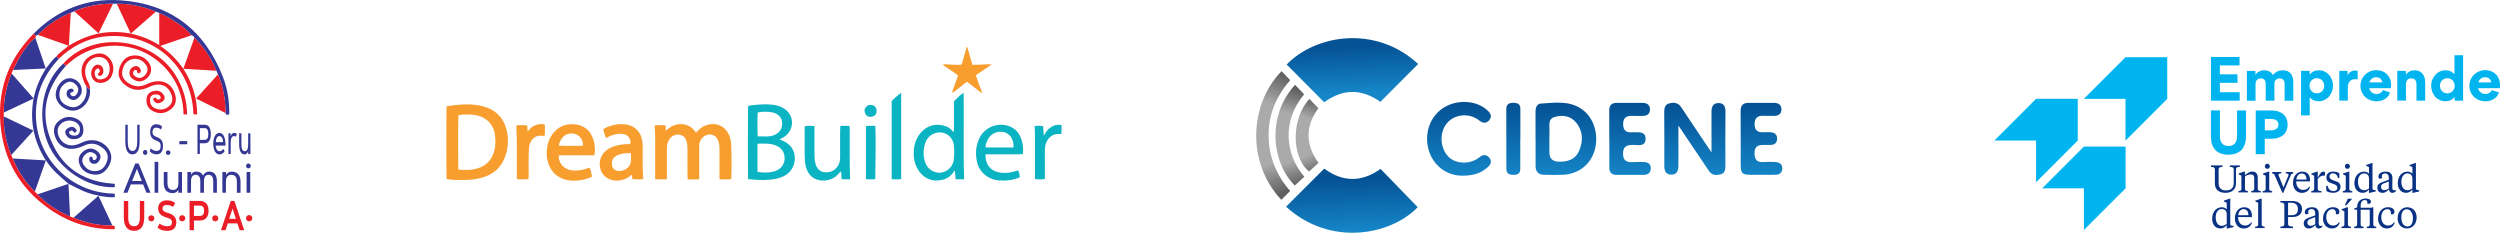<svg xmlns="http://www.w3.org/2000/svg" xmlns:xlink="http://www.w3.org/1999/xlink" id="uuid-aa42a689-6d5b-415f-93e9-b08c7a073c63" data-name="Capa_2" viewBox="0 0 777.34 72.37"><defs><style>      .uuid-b5191454-0cfb-4fa7-9c61-e3db95820e11 {        fill: url(#uuid-566e26f8-b492-46c6-8891-64eb4142e27f);      }      .uuid-5eade50a-1315-4051-bce4-6ce7881371bc {        fill: url(#uuid-4f4a3dd9-f32d-43dc-a9d8-5e7587446df4);      }      .uuid-0d874774-aef6-4d4c-a4d0-090e772679cb {        fill: url(#uuid-76cd5bae-58ee-49b9-ad9d-7c8603258fa7);      }      .uuid-83e29ab6-f319-40b3-850e-da7f15fcf5b4 {        fill: url(#uuid-84d1cd57-860f-4a29-a5bb-cad0c204b2db);      }      .uuid-36b431ad-901d-4efa-aaa4-fa1d6d04f066 {        fill: url(#uuid-f4db4c03-ad1b-45d8-9ff6-8ad789392a12);      }      .uuid-ce3a30df-c4de-48a9-87e8-bde90e9824f8 {        fill: #0ab4c2;      }      .uuid-a155c3e8-1cf7-4658-a8cb-c09c414ba458 {        fill: #eb1e27;      }      .uuid-0e1adfa7-1924-4bb7-b9de-0ad880b9f764 {        fill: url(#uuid-e4134e01-7e58-4f28-ba50-5ec28fe6050f);      }      .uuid-e631f7e4-7b05-4d9e-b0a5-26456f1d1562 {        fill: url(#uuid-1f1d9328-cd92-4508-b129-b4307af2b19a);      }      .uuid-052f1270-a7ee-4599-8edf-f1d9157f51e4 {        fill: #353795;      }      .uuid-8a6fbb04-571b-477b-94d6-a735c4ee6f69 {        fill: url(#uuid-f275c97c-7b17-49ba-b807-471c91e40710);      }      .uuid-4f5c0ec4-3fc0-4959-9761-7f4920c23902 {        fill: #00b4f0;      }      .uuid-cdf60045-9718-4a65-9d53-bbbde9e1fae9 {        fill: url(#uuid-c044c441-3293-42cf-9969-0c1bcf19f977);      }      .uuid-c234c5bc-c860-4016-ad6e-26389a9e3a2f {        fill: #0a3284;      }      .uuid-ecff3c06-89f6-4d0a-a19e-e7c5529069ef {        fill: #f89e2f;      }      .uuid-133216b9-7786-4bf3-a3da-b729f7fcac05 {        fill: url(#uuid-9ea7c6e8-25ce-46bf-8958-ca7bcf69a7cd);      }      .uuid-b875dc12-8094-4808-b9c1-a993979855a9 {        fill: url(#uuid-e22c9007-beeb-4e57-a53b-6f231d9ac6fe);      }    </style><linearGradient id="uuid-76cd5bae-58ee-49b9-ad9d-7c8603258fa7" data-name="Degradado sin nombre 5" x1="420.05" y1="55.09" x2="420.59" y2="71.84" gradientUnits="userSpaceOnUse"><stop offset="0" stop-color="#045194"></stop><stop offset="1" stop-color="#1586c8"></stop></linearGradient><linearGradient id="uuid-e22c9007-beeb-4e57-a53b-6f231d9ac6fe" data-name="Degradado sin nombre 5" x1="420.29" y1="14" x2="420.84" y2="28.93" xlink:href="#uuid-76cd5bae-58ee-49b9-ad9d-7c8603258fa7"></linearGradient><radialGradient id="uuid-c044c441-3293-42cf-9969-0c1bcf19f977" data-name="Degradado sin nombre 8" cx="106.67" cy="57.78" fx="106.67" fy="57.78" r="38.25" gradientTransform="translate(326.52 6.84) scale(.6)" gradientUnits="userSpaceOnUse"><stop offset=".45" stop-color="#aaa"></stop><stop offset=".89" stop-color="#5f5f5f"></stop></radialGradient><radialGradient id="uuid-1f1d9328-cd92-4508-b129-b4307af2b19a" data-name="Degradado sin nombre 8" cx="119.15" cy="60.03" fx="119.15" fy="60.03" r="29.76" xlink:href="#uuid-c044c441-3293-42cf-9969-0c1bcf19f977"></radialGradient><radialGradient id="uuid-4f4a3dd9-f32d-43dc-a9d8-5e7587446df4" data-name="Degradado sin nombre 8" cx="128.96" cy="59.62" fx="128.96" fy="59.62" r="24.03" xlink:href="#uuid-c044c441-3293-42cf-9969-0c1bcf19f977"></radialGradient><linearGradient id="uuid-9ea7c6e8-25ce-46bf-8958-ca7bcf69a7cd" data-name="Degradado sin nombre 5" x1="527.01" y1="32.22" x2="527.01" y2="55.17" xlink:href="#uuid-76cd5bae-58ee-49b9-ad9d-7c8603258fa7"></linearGradient><linearGradient id="uuid-f275c97c-7b17-49ba-b807-471c91e40710" data-name="Degradado sin nombre 5" x1="486.88" y1="32.22" x2="486.88" y2="55.17" xlink:href="#uuid-76cd5bae-58ee-49b9-ad9d-7c8603258fa7"></linearGradient><linearGradient id="uuid-84d1cd57-860f-4a29-a5bb-cad0c204b2db" data-name="Degradado sin nombre 5" x1="453.64" y1="32.22" x2="453.64" y2="55.17" xlink:href="#uuid-76cd5bae-58ee-49b9-ad9d-7c8603258fa7"></linearGradient><linearGradient id="uuid-f4db4c03-ad1b-45d8-9ff6-8ad789392a12" data-name="Degradado sin nombre 5" x1="506.82" y1="32.22" x2="506.82" y2="55.17" xlink:href="#uuid-76cd5bae-58ee-49b9-ad9d-7c8603258fa7"></linearGradient><linearGradient id="uuid-566e26f8-b492-46c6-8891-64eb4142e27f" data-name="Degradado sin nombre 5" x1="547.7" y1="32.22" x2="547.7" y2="55.17" xlink:href="#uuid-76cd5bae-58ee-49b9-ad9d-7c8603258fa7"></linearGradient><linearGradient id="uuid-e4134e01-7e58-4f28-ba50-5ec28fe6050f" data-name="Degradado sin nombre 5" x1="470.55" y1="32.22" x2="470.55" y2="55.17" xlink:href="#uuid-76cd5bae-58ee-49b9-ad9d-7c8603258fa7"></linearGradient></defs><g id="uuid-4b2960c7-75ce-4eb0-8957-066d50313d10" data-name="Capa_1"><g id="uuid-9674d6d7-3436-4bf7-b6c8-5f6e0d0ec14a" data-name="logos_secundarios"><g><g id="uuid-fda05407-52ac-44b8-b8f9-90661bbdb75b" data-name="dreamBuilder"><path class="uuid-ecff3c06-89f6-4d0a-a19e-e7c5529069ef" d="M216.38,41.27c1.01-1.06,2.02-2.04,3.46-2.42,4.2-1.22,7.29,1.79,7.5,5.92.16,3.63.18,7.29.03,10.91-.64.13-2.67.15-3.62.03-.01-.21-.04-.43-.04-.66,0-2.99,0-5.97,0-8.96,0-1.15-.22-2.34-.9-3.28-.85-1.16-2.52-1.21-3.53-.63-1.22.7-1.87,1.79-1.87,3.21-.01,3.41,0,6.83,0,10.23-.08.07-.12.13-.16.13-1.13.06-2.25.01-3.43.03-.15-3.17,0-6.33-.06-9.5,0-.81-.09-1.61-.32-2.4-.61-2.45-3.78-2.71-5.18-.72-.62.8-.9,1.73-.9,2.75,0,2.93,0,5.86,0,8.78,0,.32,0,.64,0,1-.19.03-.35.08-.51.08-1.01,0-2.02,0-3,0-.22-.28-.14-.55-.14-.8,0-3.65,0-7.31,0-10.96.06-1.67-.1-3.34-.14-5,.76-.12,2.56-.13,3.36-.01.12.51,0,1.06.12,1.68,2.72-2.86,7.16-2.93,9.35.59Z"></path><path class="uuid-ecff3c06-89f6-4d0a-a19e-e7c5529069ef" d="M138.86,33.04c6.25-1.03,14.75-1.42,17.94,5.25,1.63,3.62,1.49,8.1-.27,11.65-2.88,5.85-9.64,6.26-15.39,5.97-.75-.05-1.57-.04-2.28-.29-.1-.7-.11-21.7,0-22.57ZM142.53,52.74c4.23.44,8.88-.19,10.73-4.58.73-1.81.93-3.77.7-5.68-.13-2.27-1.27-4.46-3.24-5.62-1.3-.82-2.76-1.13-4.27-1.23-1.3-.04-2.66-.08-3.93.21-.09.89-.08,16.14.01,16.9Z"></path><path class="uuid-ce3a30df-c4de-48a9-87e8-bde90e9824f8" d="M232.61,55.7c-.09-.9-.07-21.99,0-22.68.46-.26.99-.25,1.49-.33,3.69-.36,8.76-.83,11.24,2.51,1.25,1.72,1.27,4.26-.13,6.07-.75.99-1.71,1.54-2.82,2.08,1.23.45,2.32.95,3.22,1.91,2.09,2.18,1.97,5.78.04,8.01-2.75,3.25-9.15,2.84-13.04,2.42ZM235.53,53.45c2.76.41,6.53.43,8-2.35.53-1.09.58-2.22.21-3.37-.72-2.23-3.24-3-5.36-3.06-.95,0-1.91-.1-2.85.06,0,2.91,0,5.78,0,8.72ZM235.57,42.41c1.71-.09,3.41.26,5.02-.36,1.92-.73,2.85-2.22,2.55-4.3-.16-1.58-1.64-2.57-3.11-2.83-1.47-.29-2.99-.22-4.44.05-.09.76-.1,6.43,0,7.44Z"></path><path class="uuid-ce3a30df-c4de-48a9-87e8-bde90e9824f8" d="M299.78,55.73h-2.65c-.07-.91-.15-1.79-.23-2.76-.12.15-.19.22-.25.31-1.2,1.89-2.96,2.76-5.16,2.85-4.74.22-7.56-4.35-7.38-8.68-.05-5.6,4.58-10.32,10.25-8.09.57.23,1.06.59,1.49,1.03.2.2.4.41.63.64.18-.19.13-.39.13-.57,0-2.96,0-5.94,0-8.9.68-.85,2.37-2.38,3.02-2.71.14,8.96-.15,17.93.15,26.89ZM296.73,47.41c-.11-1.01.01-2.23-.36-3.27-1.62-4.28-7.39-3.72-8.67.34-.66,1.95-.73,4.1,0,6.02.72,2.32,3.34,3.78,5.67,2.99,1.76-.53,3-2.11,3.2-3.85.08-.75.11-1.5.16-2.25Z"></path><path class="uuid-ecff3c06-89f6-4d0a-a19e-e7c5529069ef" d="M184.03,54.97c-3.69,1.74-9.17,1.9-12.02-1.42-3.79-4.48-2.19-13.22,3.93-14.7,2.78-.74,6.27.16,7.75,2.78.71,1.22,1.16,2.51,1.22,3.93.17.92.05,1.75-.08,2.7-.28.02-.54.04-.79.04-3.13,0-6.26,0-9.39,0-.28,0-.57.02-.88.03-.12.85.12,1.58.47,2.27,1.67,3.22,6.09,2.71,8.94,1.55.05-.02.11,0,.17,0,.31.63.64,1.96.69,2.81ZM181.21,45.31c.16-.55-.02-1.03-.17-1.48-.46-1.62-2.17-2.54-3.8-2.3-1.88.13-3.1,1.88-3.46,3.6,0,.05.03.1.05.15.64.1,6.25.12,7.38.03Z"></path><path class="uuid-ecff3c06-89f6-4d0a-a19e-e7c5529069ef" d="M200.02,55.69c-.73.11-2.51.12-3.36.03-.19-.39-.03-.85-.18-1.26-.16-.1-.26.02-.37.11-2.15,1.87-5.57,2.21-7.85.42-2.4-2.03-2.37-5.91-.02-7.98,1.79-1.61,4.44-2.11,6.78-2.2.31,0,.64.08.96-.14.19-.54,0-1.06-.2-1.56-1.11-2.5-5.41-1.43-7.19-.22-.26-.03-.26-.25-.31-.39-.26-.73-.5-1.47-.74-2.21.64-.6,1.44-.89,2.23-1.13,1.3-.4,2.64-.65,4.01-.55,2.63.08,5.03,1.6,5.68,4.23.25.89.38,1.8.37,2.74-.02,3.38-.07,6.76.18,10.13ZM190.28,51.52c.6,2.08,2.95,1.95,4.38,1.03,1.73-1.04,1.57-2.71,1.54-4.48,0-.14-.03-.27-.05-.44-1.29-.08-2.51.06-3.7.45-1.03.34-1.79.91-2.17,2.04v1.4Z"></path><path class="uuid-ce3a30df-c4de-48a9-87e8-bde90e9824f8" d="M317.99,47.94c-3.86.11-7.68,0-11.55.04-.23,5.52,4.83,6.6,9.21,5.27.3-.09.6-.18.89-.27.33.61.51,1.35.53,2.12-1.94.93-4.2,1.15-6.32,1.01-3.39-.17-6.42-2.61-7.02-6.01-.44-2.32-.35-4.6.65-6.79,1.53-3.78,6.14-5.57,9.85-3.89,1.51.68,2.51,1.84,3.14,3.32.67,1.57.87,3.23.72,4.93,0,.08-.05.16-.09.29ZM315.11,45.85c.19-1.92-.66-3.91-2.46-4.6-2.45-.89-4.94.35-5.8,2.78-.23.55-.48,1.12-.36,1.74.06.04.11.09.16.09,2.8,0,5.61,0,8.47,0Z"></path><path class="uuid-ce3a30df-c4de-48a9-87e8-bde90e9824f8" d="M264.34,55.75c-.94.02-1.77.04-2.62-.01-.25-.79.04-1.63-.31-2.47-.2.22-.36.37-.49.54-2.24,3.01-7.6,3.27-9.58-.13-.64-1.09-.96-2.28-1.05-3.54-.19-2.75-.06-5.5-.1-8.25.02-.88-.08-1.79.07-2.66.65-.13,1.85-.15,2.88-.05.18.19.1.43.1.65,0,2.87,0,5.74,0,8.6.05,1.47.21,3.1,1.26,4.22.53.55,1.16.83,1.91.9,1.87.18,3.26-.57,4.23-2.14.49-.79.57-1.69.58-2.59.05-3.2-.08-6.42.05-9.62.71-.12,2.13-.12,2.9,0,0,.27.03.55.03.84.02,5.24-.08,10.46.13,15.7Z"></path><path class="uuid-ecff3c06-89f6-4d0a-a19e-e7c5529069ef" d="M169.41,38.81c-.04,1.23.09,2.35-.06,3.5-.43-.09-.84-.12-1.27-.11-2.03-.14-3.41,1.76-3.58,3.62-.28,3.28-.02,6.58-.15,9.86-.71.13-2.74.13-3.6.02-.09-.23-.05-.5-.05-.75,0-3.62-.01-7.24,0-10.86,0-1.36-.08-2.71-.14-4.07-.02-.32,0-.64,0-1,.13-.03.26-.09.39-.09.96.02,1.92-.06,2.87.04.3.58.07,1.21.24,1.85.12-.11.22-.19.31-.3,1.07-1.32,2.46-1.96,4.15-1.93.34,0,.55.07.89.22Z"></path><path class="uuid-ce3a30df-c4de-48a9-87e8-bde90e9824f8" d="M277.25,31.43c1.13-1.16,2.33-2.2,2.95-2.55v26.77c-.54.16-1.46.18-2.84.08-.2-.19-.11-.43-.11-.65,0-3.01,0-6.03,0-9.04,0-4.87,0-9.74,0-14.61Z"></path><path class="uuid-ecff3c06-89f6-4d0a-a19e-e7c5529069ef" d="M305.38,29.03c-1.71-1.23-3.02-2.4-4.69-3.61-.83.53-1.51,1.19-2.28,1.74-.77.55-1.42,1.25-2.36,1.74.13-1.04.61-1.87.89-2.76.28-.9.71-1.76.93-2.71-1.52-1.23-3.23-2.13-4.79-3.32.66-.17,1.43-.13,2.94,0,.95.08,1.91.01,2.92.01.07-.17.17-.37.23-.59.47-1.63.93-3.27,1.4-4.9.01-.04.05-.08.11-.18.64,1.89,1.07,3.8,1.68,5.7,1.68,0,3.35-.12,5.03-.17.29-.01.58,0,.97,0-.17.15-.27.24-.38.32-1.53,1.04-3.03,2.02-4.55,3.1.4,1.24.82,2.45,1.29,3.66.23.61.52,1.2.65,1.98Z"></path><path class="uuid-ce3a30df-c4de-48a9-87e8-bde90e9824f8" d="M324.87,55.67c-.76.12-2.22.13-3.02,0,0-.21-.03-.44-.03-.66,0-3.42,0-6.83,0-10.25-.03-1.84.03-3.7-.12-5.53.6-.14,1.69-.15,2.63-.03.07.93.13,1.87.21,2.93.16-.19.26-.27.31-.38.9-1.84,2.93-3.33,5.04-2.89.05.02.09.07.19.15-.01.84.04,1.73-.05,2.66-.38,0-.73,0-1.07,0-2.45-.03-4.05,2.38-4.06,4.65-.04.93-.01,1.85-.01,2.78-.01,2.19.03,4.38-.02,6.57Z"></path><path class="uuid-ce3a30df-c4de-48a9-87e8-bde90e9824f8" d="M272.15,39.12c.24,2.26.05,15.61,0,16.55-.6.13-1.92.14-2.82.03-.05-.04-.09-.08-.08-.14,0-5.39,0-10.78,0-16.17,0-.05.04-.11.07-.21.92-.11,1.86-.01,2.83-.06Z"></path><path class="uuid-ce3a30df-c4de-48a9-87e8-bde90e9824f8" d="M268.81,34.47c.17-2.6,4.06-2.47,3.74.35-.15,1.19-1.28,1.66-2.36,1.47-.87-.24-1.27-.89-1.38-1.82Z"></path></g><g><g><path class="uuid-a155c3e8-1cf7-4658-a8cb-c09c414ba458" d="M67.32,22c-3.37-.2-6.75-.4-10.31-.62,2.78,4.39,4.27,9.04,4.29,14.2h-1.07c-.03-.09-.08-.19-.09-.29-.63-14.99-12.69-25.5-27.61-23.94-5.55.58-10.25,3.12-14.27,6.94-.24-.25-.48-.5-.73-.75,1.03-1.34,2.53-2.18,3.8-3.34-3.27-1.15-6.45-2.26-9.62-3.38,2.96-3,6.38-5.32,10.3-6.88-.2,3.36-.39,6.73-.6,10.27,6-3.74,12.31-5.05,19.24-3.78-1.49-3.18-2.92-6.23-4.35-9.28,4.24-.04,8.28.85,12.19,2.45-2.55,2.24-5.11,4.47-7.83,6.85,3.43.74,6.39,2.02,8.85,3.57V4.02c.8.38,1.63.7,2.39,1.14,2.78,1.62,5.59,3.22,7.63,5.81-3.16,1.08-6.31,2.16-9.67,3.31,2.92,2.01,5.18,4.32,7.15,7.12,1.19-3.36,2.32-6.53,3.45-9.7,2.95,2.98,5.3,6.37,6.85,10.29Z"></path><path class="uuid-052f1270-a7ee-4599-8edf-f1d9157f51e4" d="M17.54,17.55c.24.25.48.5.73.75-5.2,5.59-7.74,12.14-6.98,19.82,1.21,12.23,11.4,21.7,23.68,22.06.22,0,.45.03.72.04v1.08c-1.71.18-3.33-.21-5.08-.41,1.48,3.15,2.91,6.2,4.34,9.25-4.21.04-8.24-.8-12.11-2.42,2.54-2.24,5.08-4.48,7.86-6.93-3.63-.51-6.47-2.19-9.4-3.64-2.53-2.17-5.13-4.27-7.03-7.32-1.22,3.46-2.33,6.61-3.44,9.76-3-2.97-5.3-6.39-6.88-10.31,3.37.2,6.75.39,10.29.6-3.73-5.93-5.07-12.27-3.8-19.25-3.18,1.5-6.23,2.94-9.27,4.37-.04-4.22.82-8.27,2.42-12.16,2.25,2.55,4.5,5.1,6.88,7.8.68-3.46,2.02-6.44,3.83-9.35-3.57.17-6.91.32-10.26.48.82-1.55,1.52-3.17,2.47-4.64,1.27-1.96,2.48-4,4.49-5.35,1.06,3.14,2.12,6.27,3.23,9.55,1.17-1.34,2.02-2.77,3.33-3.78Z"></path><path class="uuid-a155c3e8-1cf7-4658-a8cb-c09c414ba458" d="M22.83,67.71c3.88,1.62,7.91,2.45,12.11,2.42.68.06.98.36.66,1.16-6.82.05-13.17-1.72-18.91-5.42C7.46,59.92,1.8,51.5.36,40.59c-1.53-11.62,1.8-21.79,10.16-30.18.22.25.43.5.65.75-.06.21-.12.42-.18.63-2,1.36-3.22,3.4-4.49,5.35-.95,1.46-1.66,3.09-2.47,4.64-.15.36-.29.72-.44,1.07-1.6,3.9-2.46,7.94-2.42,12.16,0,.4,0,.79,0,1.19-.05,4.16.75,8.16,2.34,12.01.15.36.29.72.44,1.08,1.57,3.92,3.88,7.34,6.88,10.31.28.28.57.55.85.83,2.89,3.01,6.31,5.22,10.12,6.87.35.14.69.28,1.04.42Z"></path><path class="uuid-052f1270-a7ee-4599-8edf-f1d9157f51e4" d="M11.17,11.16c-.22-.25-.43-.5-.65-.75C17.99,2.94,27.1-.65,37.54.1c15.49,1.1,26.07,9.28,31.73,23.7,1.47,3.73,2.06,7.69,2.02,11.77-.53.11-1.03.34-1.18-.43.04-4.17-.73-8.17-2.34-12.02-.15-.37-.31-.75-.46-1.12-1.55-3.92-3.89-7.31-6.85-10.29-.23-.35-.46-.69-.93-.74-2.04-2.59-4.85-4.19-7.63-5.81-.76-.44-1.59-.76-2.39-1.14-.34-.14-.68-.27-1.02-.41-3.91-1.6-7.95-2.49-12.19-2.45-.39,0-.77,0-1.16,0-4.18-.06-8.18.77-12.04,2.34-.36.15-.72.3-1.08.45-3.92,1.56-7.34,3.88-10.3,6.88-.18.11-.37.22-.55.33Z"></path><path class="uuid-052f1270-a7ee-4599-8edf-f1d9157f51e4" d="M23.26,41.29c-.33-.29-.59-.5-.9-.77-.28.13-.58.26-.85.38-.08.78.39,1.08.93,1.19,1.02.21,2.02.07,2.33-1.1.35-1.29-.14-2.35-1.32-3.03-1.8-1.03-4.29-.33-5.22,1.45-.88,1.69.21,4.4,2.19,5.35,1.81.87,3.51.32,5.19-.49,3-1.45,6.52-.5,8.24,2.21,1.21,1.9.86,3.75-.27,5.53-1.03,1.63-2.53,2.51-4.48,2.26-2.08-.26-3.77-1.26-4.44-3.36-.58-1.83.24-3.28,1.8-4.21,1.51-.9,2.98-.56,4.2.69.69.72.77,1.59.27,2.45-.43.75-1.05,1.24-1.99,1.06-.58-.11-1-.44-1.13-1.02-.11-.5-.13-1.01.45-1.2.73.08.46.77.76,1.07.61.16.88-.2,1.03-.67.14-.45-.04-.84-.39-1.13-.95-.77-1.93-.93-2.93-.1-1.12.93-1.54,2.1-.73,3.37.91,1.43,2.33,2.16,4.04,1.95,1.78-.22,2.73-1.49,3.25-3.07.52-1.55.06-2.93-1.17-3.95-1.8-1.48-3.75-1.95-5.99-.88-4.35,2.08-7.84.89-9.1-3.07-.56-1.78-.2-3.4,1.26-4.6,1.7-1.4,3.62-1.63,5.61-.64,1.57.78,2.13,2.15,2.01,3.83-.1,1.32-.83,2.15-2.12,2.39-1.28.24-2.48.08-3.22-1.19-.48-.83-.34-1.58.47-2.1.84-.54,1.72-.72,2.5.15.4.45.41.87-.29,1.27Z"></path><path class="uuid-a155c3e8-1cf7-4658-a8cb-c09c414ba458" d="M43.24,22.84c-.82-.1-.48-.81-.83-1.1-.58-.08-.87.24-1.01.73-.14.47.07.82.42,1.11,1,.83,2.03.92,3.02.02,1.12-1.01,1.42-2.24.5-3.5-1.03-1.41-2.5-2.09-4.25-1.68-1.94.46-2.81,2-3.08,3.79-.26,1.72.75,2.96,2.16,3.78,1.68.98,3.41,1.15,5.27.24,4.2-2.07,7.84-.79,9,3.09.53,1.77.22,3.4-1.26,4.61-1.67,1.35-3.57,1.64-5.52.68-1.58-.78-2.26-2.13-2.1-3.9.12-1.36.94-2.11,2.15-2.39,1.25-.3,2.4,0,3.15,1.15.55.84.4,1.64-.47,2.19-.86.55-1.73.71-2.47-.21-.39-.48-.39-.89.32-1.17.27.23.52.45.77.67.42.05.73-.14,1.02-.44-.22-1.15-1.06-1.22-1.94-1.13-1.03.11-1.45.8-1.45,1.76,0,1.24.57,2.16,1.74,2.6,1.53.59,2.99.35,4.21-.74,1.15-1.03,1.19-2.38.67-3.73-1.1-2.84-3.79-3.77-6.89-2.23-2.86,1.43-5.44,1.17-7.8-.9-1.6-1.4-2.09-3.2-1.35-5.23.73-2.03,2.04-3.5,4.3-3.67,2.17-.16,3.91.79,5.02,2.67.92,1.56.4,3.57-1.2,4.7-1.49,1.05-2.99.88-4.34-.3-1.2-1.04-.93-2.91.49-3.57.75-.35,1.48-.22,1.97.45.42.57.52,1.2-.21,1.64Z"></path><path class="uuid-052f1270-a7ee-4599-8edf-f1d9157f51e4" d="M20.51,20.44c-6.82,7.54-8.34,16.02-3.77,25.13,3.36,6.71,9.13,10.43,16.62,11.36.76.09,1.52.15,2.33.23v.91c-.09.06-.15.14-.21.14-8.4.28-17.34-5.67-20.61-13.72-3.54-8.73-1.54-19.02,4.82-24.73.27.23.54.45.82.68Z"></path><path class="uuid-a155c3e8-1cf7-4658-a8cb-c09c414ba458" d="M20.51,20.44c-.27-.23-.54-.45-.82-.68,9.31-10.31,27.58-8.33,34.97,3.75,2.26,3.7,3.48,7.66,3.51,12.07h-1.1c-.14-6.01-2.25-11.15-6.55-15.33-8.14-7.9-20.9-8.07-29.31-.43-.23.21-.47.4-.7.6Z"></path><path class="uuid-a155c3e8-1cf7-4658-a8cb-c09c414ba458" d="M67.78,23.12c1.61,3.84,2.38,7.85,2.34,12.02-2.99-1.47-5.99-2.94-9.16-4.49,2.32-2.55,4.57-5.04,6.82-7.52Z"></path><path class="uuid-052f1270-a7ee-4599-8edf-f1d9157f51e4" d="M27.98,27.88c.21,3.21-1.8,5.99-4.67,6.47-2.42.4-5.17-1.4-5.85-3.84-.66-2.37,1.04-5.45,3.37-6.09,1.85-.51,3.99.8,4.5,2.83.37,1.48-.23,2.67-1.43,3.5-.91.63-1.84.35-2.64-.35-.51-.45-.64-1.01-.52-1.67.11-.62.49-.97,1.04-1.11.63-.16,1.15-.04,1.1.85-.37.15-.7.28-1.03.41-.06.63.27.9.76,1.02.52.13.88-.14,1.17-.54.76-1.01.72-2.05-.1-2.94-.84-.91-1.92-1.38-3.11-.67-1.53.9-2.26,2.31-2.08,4.07.2,1.9,1.54,2.84,3.22,3.35,1.65.5,2.93-.17,3.97-1.42,1.19-1.44,1.39-3.12,1.16-4.9.38.35.75.69,1.13,1.04Z"></path><path class="uuid-a155c3e8-1cf7-4658-a8cb-c09c414ba458" d="M27.98,27.88c-.38-.35-.75-.69-1.13-1.04-.79-1.38-1.41-2.81-1.49-4.44-.11-2.31,1.11-4.32,3.25-5.24,1.88-.81,3.7-.85,5.21.75,1.6,1.7,1.8,3.68.86,5.77-.79,1.75-3.17,2.61-4.81,1.8-1.4-.69-1.98-2.75-1.13-4.21.48-.82,1.22-1.4,2.2-1.06.95.33,1.3,1.22,1.19,2.15-.09.77-.54,1.35-1.44,1.2-.6-.69.24-.95.35-1.35,0-.43-.12-.73-.55-.98-.99.35-1.18,1.13-.98,2.08.23,1.12,1.03,1.52,2.07,1.34,1.99-.33,2.59-1.75,2.51-3.55-.09-1.98-1.47-3.37-3.25-3.37-3.54,0-5.42,3.62-3.74,7.21.44.94,1.03,1.82.88,2.93Z"></path><path class="uuid-052f1270-a7ee-4599-8edf-f1d9157f51e4" d="M1.16,36.19c3.01,1.45,6.02,2.89,9.23,4.44-2.36,2.59-4.62,5.08-6.89,7.57-1.59-3.84-2.39-7.84-2.34-12.01Z"></path><path class="uuid-052f1270-a7ee-4599-8edf-f1d9157f51e4" d="M21.29,57.16c.17,3.38.34,6.76.5,10.14-3.81-1.65-7.24-3.86-10.12-6.87,3.21-1.09,6.41-2.18,9.62-3.27Z"></path><path class="uuid-a155c3e8-1cf7-4658-a8cb-c09c414ba458" d="M35.14,1.16c-1.47,3-2.93,6-4.5,9.21-2.57-2.35-5.06-4.61-7.54-6.87,3.86-1.57,7.86-2.4,12.04-2.34Z"></path></g><g><g><path class="uuid-052f1270-a7ee-4599-8edf-f1d9157f51e4" d="M41.19,46.95c.28,0,.51-.08.7-.23s.34-.37.46-.64.2-.59.25-.96c.05-.37.07-.77.07-1.19v-5.15h.74v5.15c0,.63-.04,1.2-.13,1.7-.09.5-.22.93-.4,1.28-.18.35-.41.62-.69.81-.28.19-.61.28-1,.28s-.72-.09-1-.28c-.28-.19-.51-.46-.69-.81-.18-.35-.32-.78-.4-1.28-.09-.5-.13-1.07-.13-1.7v-5.15h.74v5.15c0,.43.02.82.07,1.19.05.37.13.69.25.96s.27.48.46.64c.19.15.42.23.7.23Z"></path><path class="uuid-052f1270-a7ee-4599-8edf-f1d9157f51e4" d="M50.05,40.28c-.24-.21-.49-.36-.72-.45-.24-.09-.49-.13-.75-.13-.4,0-.69.12-.88.36-.18.24-.28.56-.28.97,0,.21.02.39.07.55.05.16.12.3.23.42.1.12.24.23.4.33.16.1.36.18.59.26.33.12.62.26.87.42.25.16.45.35.62.57s.29.48.37.77c.08.29.12.63.12,1.02,0,.43-.04.8-.13,1.13-.09.33-.22.6-.38.82-.17.22-.38.39-.62.5-.25.11-.53.17-.84.17-.44,0-.84-.08-1.21-.25-.37-.16-.7-.41-.97-.72l.35-.89c.12.11.25.22.38.32.14.1.28.18.43.25.15.07.31.13.48.17s.35.06.53.06c.25,0,.46-.04.62-.13.16-.08.29-.2.38-.34.09-.14.16-.31.19-.5.03-.19.05-.39.05-.6s-.02-.41-.07-.57c-.05-.16-.12-.31-.23-.44-.11-.13-.25-.25-.42-.35-.17-.1-.39-.2-.64-.29-.35-.12-.65-.27-.89-.44-.24-.17-.44-.37-.59-.6-.15-.22-.26-.47-.32-.75-.07-.27-.1-.58-.1-.9,0-.29.03-.58.09-.86.06-.28.17-.54.31-.76.15-.22.34-.41.59-.55.24-.14.54-.21.9-.21.2,0,.38.01.55.04.17.03.33.07.47.13.15.06.29.14.42.23.13.1.26.21.39.33l-.35.89Z"></path><path class="uuid-052f1270-a7ee-4599-8edf-f1d9157f51e4" d="M55.78,43.88h2.44v.98h-2.44v-.98Z"></path><path class="uuid-052f1270-a7ee-4599-8edf-f1d9157f51e4" d="M61.4,47.88v-9.1h2.27c.31,0,.59.07.82.2.24.13.43.32.59.57.16.25.27.55.35.91.08.36.12.76.12,1.21s-.04.85-.12,1.21c-.08.36-.2.66-.35.9s-.35.44-.59.57c-.24.13-.51.2-.82.2h-1.53v3.34h-.74ZM62.14,39.83v3.65h1.53c.21,0,.38-.05.53-.14.14-.1.26-.23.34-.39.09-.16.15-.36.18-.58.04-.22.05-.46.05-.71s-.02-.49-.05-.71c-.04-.22-.1-.42-.18-.58s-.2-.3-.34-.39-.32-.14-.53-.14h-1.53Z"></path><path class="uuid-052f1270-a7ee-4599-8edf-f1d9157f51e4" d="M68.23,47.02c.14,0,.27-.02.38-.06s.22-.09.32-.16c.1-.07.19-.14.27-.23.08-.09.16-.18.23-.27l.42.71c-.07.12-.15.24-.26.36-.1.12-.22.23-.35.32-.14.1-.29.17-.46.23-.17.06-.36.09-.57.09-.3,0-.56-.08-.8-.25-.23-.17-.43-.4-.6-.7-.16-.3-.29-.65-.37-1.06s-.13-.85-.13-1.33.04-.92.13-1.33c.09-.41.21-.76.37-1.06s.36-.53.6-.7c.23-.17.5-.25.8-.25s.56.08.8.25c.24.17.44.42.61.75.17.33.29.74.38,1.23s.12,1.06.11,1.71h-3.04c0,.23.04.45.1.66s.13.4.23.57.21.3.35.39c.14.1.29.15.47.15ZM69.37,44.2c-.01-.22-.04-.45-.09-.67-.04-.23-.11-.43-.2-.61-.09-.18-.2-.33-.34-.44-.14-.11-.31-.17-.51-.17s-.37.06-.51.17c-.14.11-.25.26-.34.44-.09.18-.16.38-.2.61-.05.23-.07.45-.08.67h2.28Z"></path><path class="uuid-052f1270-a7ee-4599-8edf-f1d9157f51e4" d="M73.34,42.52c-.07-.07-.15-.13-.25-.16-.09-.04-.2-.05-.31-.05-.21,0-.38.06-.51.17-.13.11-.24.27-.32.46-.08.19-.14.42-.17.68-.03.26-.05.53-.05.81v3.46h-.7v-6.43h.7v.97c.03-.15.08-.29.14-.42.06-.13.14-.25.24-.35.09-.1.2-.18.32-.24.12-.06.25-.09.39-.09.16,0,.32.02.45.07.14.05.27.12.38.21l-.32.92Z"></path><path class="uuid-052f1270-a7ee-4599-8edf-f1d9157f51e4" d="M77.16,41.45h.7v6.43h-.7v-.97c-.03.15-.08.29-.14.42-.06.13-.14.25-.24.35s-.2.18-.32.24c-.12.06-.25.09-.39.09-.3,0-.55-.08-.77-.23-.22-.15-.39-.36-.53-.63-.14-.27-.24-.6-.31-.98-.07-.38-.1-.8-.1-1.27v-3.46h.7v3.46c0,.28.02.55.05.81.03.26.09.48.17.68.08.19.18.35.32.46.13.11.3.17.51.17s.38-.06.51-.17c.13-.11.24-.27.32-.46.08-.19.14-.42.17-.68.03-.26.05-.53.05-.81v-3.46Z"></path></g><g><path class="uuid-052f1270-a7ee-4599-8edf-f1d9157f51e4" d="M38.35,59.93l3.71-9.1h1.04l3.71,9.1h-1.28l-1.03-2.59h-3.83l-1.03,2.59h-1.28ZM42.58,52.52l-1.5,3.76h3l-1.5-3.76Z"></path><path class="uuid-052f1270-a7ee-4599-8edf-f1d9157f51e4" d="M48.07,59.93v-9.62h1.14v9.62h-1.14Z"></path><path class="uuid-052f1270-a7ee-4599-8edf-f1d9157f51e4" d="M55.45,53.49h1.14v6.43h-1.14v-.97c-.05.15-.12.29-.23.42-.11.13-.23.25-.38.35s-.32.18-.51.24c-.19.06-.4.09-.63.09-.48,0-.9-.08-1.25-.23s-.64-.36-.86-.63c-.23-.27-.39-.6-.5-.98-.11-.38-.16-.8-.16-1.27v-3.46h1.14v3.46c0,.28.03.55.08.81.05.26.14.48.27.68.13.19.3.35.52.46.22.11.49.17.83.17s.61-.06.83-.17c.22-.11.39-.27.52-.46.13-.19.22-.42.27-.68.05-.26.08-.53.08-.81v-3.46Z"></path><path class="uuid-052f1270-a7ee-4599-8edf-f1d9157f51e4" d="M58.28,53.49h1.14v.9c.05-.14.12-.26.21-.39.09-.12.2-.23.33-.33.13-.1.28-.17.45-.23.17-.06.36-.09.57-.09.51,0,.95.1,1.3.3s.64.51.84.94c.07-.13.16-.27.26-.41.11-.14.24-.28.39-.4s.33-.22.53-.3c.2-.08.43-.12.68-.12.81,0,1.43.25,1.84.75.41.5.62,1.23.62,2.2v3.62h-1.14v-3.62c0-.31-.03-.58-.09-.82-.06-.24-.15-.45-.27-.62-.12-.17-.27-.3-.45-.39-.18-.09-.39-.13-.63-.13s-.45.04-.63.13-.33.22-.45.39c-.12.17-.21.37-.27.62-.06.24-.09.52-.09.82v3.62h-1.14v-3.62c0-.31-.03-.58-.09-.82-.06-.24-.15-.45-.27-.62-.12-.17-.27-.3-.45-.39-.18-.09-.39-.13-.63-.13s-.45.04-.63.13-.33.22-.45.39c-.12.17-.21.37-.27.62-.06.24-.09.52-.09.82v3.62h-1.14v-6.43Z"></path><path class="uuid-052f1270-a7ee-4599-8edf-f1d9157f51e4" d="M70.28,59.93h-1.14v-6.43h1.14v.97c.05-.15.12-.29.23-.42.1-.13.23-.25.38-.35.15-.1.32-.18.51-.24s.4-.09.63-.09c.48,0,.89.08,1.24.23.35.15.64.36.86.63.23.27.4.6.5.98.11.38.16.8.16,1.27v3.46h-1.14v-3.46c0-.28-.03-.55-.08-.81s-.14-.48-.27-.68-.3-.35-.52-.46c-.22-.11-.49-.17-.83-.17s-.61.06-.83.17-.39.27-.52.46c-.13.19-.22.42-.27.68-.05.26-.08.53-.08.81v3.46Z"></path><path class="uuid-052f1270-a7ee-4599-8edf-f1d9157f51e4" d="M76.51,51.6c0-.11.02-.21.06-.3.04-.1.09-.18.16-.25.07-.07.14-.12.23-.16.09-.04.18-.06.28-.06s.2.02.29.06.17.1.24.16c.07.07.12.15.16.25.04.1.06.2.06.3s-.02.21-.06.3c-.04.09-.09.17-.16.24-.07.07-.15.12-.24.16s-.19.06-.29.06-.2-.02-.28-.06c-.09-.04-.17-.1-.23-.16-.07-.07-.12-.15-.16-.24-.04-.09-.06-.19-.06-.3ZM76.67,53.49h1.14v6.43h-1.14v-6.43Z"></path></g><g><path class="uuid-a155c3e8-1cf7-4658-a8cb-c09c414ba458" d="M41.67,70.34c.34,0,.63-.06.86-.19s.42-.31.56-.55c.14-.24.24-.53.3-.87.06-.34.09-.72.09-1.15v-5.09h1.37v5.09c0,.65-.06,1.24-.19,1.75-.12.52-.32.96-.57,1.32-.26.36-.59.64-.99.83s-.88.29-1.43.29-1.02-.1-1.42-.29c-.4-.19-.73-.47-.99-.83-.26-.36-.45-.8-.57-1.32-.12-.52-.19-1.1-.19-1.75v-5.09h1.37v5.09c0,.42.03.8.09,1.15.06.34.16.63.3.87.14.24.33.42.56.55s.52.19.86.19Z"></path><path class="uuid-a155c3e8-1cf7-4658-a8cb-c09c414ba458" d="M53.8,64.34c-.25-.19-.53-.33-.85-.44-.32-.11-.68-.16-1.08-.16-.21,0-.39.02-.55.06-.16.04-.3.1-.42.19-.11.09-.2.2-.27.33-.06.13-.09.29-.09.48s.03.35.09.49c.06.14.16.26.29.37s.29.2.48.28c.19.08.42.16.68.23.46.12.86.27,1.2.44.34.17.63.38.86.62.23.24.4.51.51.82.11.31.17.66.17,1.06,0,.48-.07.89-.21,1.22s-.33.62-.58.83c-.25.22-.54.37-.88.47-.34.1-.71.15-1.11.15-.34,0-.66-.02-.95-.06s-.56-.1-.81-.19c-.25-.09-.49-.2-.7-.33s-.43-.3-.62-.48l.67-1.2c.31.25.67.44,1.08.6.4.15.85.23,1.34.23s.83-.09,1.06-.28c.23-.19.35-.51.35-.96,0-.17-.03-.33-.09-.48-.06-.14-.15-.28-.28-.4s-.3-.23-.5-.32-.45-.18-.74-.26c-.48-.13-.89-.28-1.23-.47-.34-.19-.62-.4-.83-.64-.21-.24-.37-.51-.47-.8-.1-.29-.15-.61-.15-.95s.05-.65.16-.95c.1-.3.27-.57.49-.8.22-.23.5-.41.84-.54.34-.13.75-.2,1.22-.2.28,0,.54.02.78.05.24.03.46.08.67.15.21.07.41.15.59.26.19.11.37.23.55.39l-.67,1.2Z"></path><path class="uuid-a155c3e8-1cf7-4658-a8cb-c09c414ba458" d="M58.94,71.58v-9.1h3.22c.42,0,.8.07,1.13.2.33.13.62.33.85.58.23.26.41.58.53.95.12.38.18.82.18,1.31s-.06.93-.18,1.31c-.12.38-.3.7-.53.95-.23.26-.51.45-.85.58s-.71.2-1.13.2h-1.85v3.01h-1.37ZM60.3,63.92v3.22h1.85c.24,0,.44-.04.6-.11.17-.08.3-.18.41-.32.11-.14.18-.31.23-.51.05-.2.07-.42.07-.67s-.02-.47-.07-.67-.13-.37-.23-.51c-.11-.14-.24-.25-.41-.32-.17-.08-.37-.11-.6-.11h-1.85Z"></path><path class="uuid-a155c3e8-1cf7-4658-a8cb-c09c414ba458" d="M70.13,71.58h-1.42l3.05-9.1h1.12l3.05,9.1h-1.42l-.69-2.12h-3l-.69,2.12ZM71.28,68.03h2.07l-1.04-3.18-1.04,3.18Z"></path></g><ellipse class="uuid-052f1270-a7ee-4599-8edf-f1d9157f51e4" cx="45.14" cy="47.39" rx=".69" ry=".77"></ellipse><circle class="uuid-052f1270-a7ee-4599-8edf-f1d9157f51e4" cx="52.28" cy="47.46" r=".71"></circle><circle class="uuid-a155c3e8-1cf7-4658-a8cb-c09c414ba458" cx="47.05" cy="67.88" r=".94"></circle><circle class="uuid-a155c3e8-1cf7-4658-a8cb-c09c414ba458" cx="56.65" cy="67.87" r=".95"></circle><circle class="uuid-a155c3e8-1cf7-4658-a8cb-c09c414ba458" cx="66.92" cy="67.88" r=".94"></circle><circle class="uuid-a155c3e8-1cf7-4658-a8cb-c09c414ba458" cx="77.47" cy="67.85" r=".97"></circle></g></g><g><path class="uuid-0d874774-aef6-4d4c-a4d0-090e772679cb" d="M399.88,64.27c3.98-3.97,7.91-7.89,11.87-11.84,5.79,4.25,11.63,4.27,17.51.09,3.84,3.96,7.7,7.93,11.56,11.9-8.43,8.73-27.18,12.38-40.94-.15Z"></path><path class="uuid-b875dc12-8094-4808-b9c1-a993979855a9" d="M411.74,31.8c-3.89-3.92-7.78-7.83-11.67-11.74,9.15-9.44,27.82-12.26,40.88-.16-3.89,3.9-7.78,7.81-11.74,11.77-5.77-4.11-11.63-4.13-17.48.13Z"></path><path class="uuid-cdf60045-9718-4a65-9d53-bbbde9e1fae9" d="M401.16,59.38c-.93.93-1.84,1.84-2.74,2.75-10.85-11.44-10.01-29.78.07-40,.87.9,1.74,1.81,2.67,2.78-4.21,4.89-6.75,10.52-6.71,17.18.04,6.62,2.38,12.32,6.71,17.29Z"></path><path class="uuid-e631f7e4-7b05-4d9e-b0a5-26456f1d1562" d="M402.7,26.37c.93.99,1.86,1.98,2.8,2.97-6.95,8.25-5.93,18.65.06,25.61-.98.91-1.98,1.83-2.97,2.75-7.47-7.53-8.54-22,.11-31.34Z"></path><path class="uuid-5eade50a-1315-4051-bce4-6ce7881371bc" d="M407.14,30.77c.94.98,1.83,1.9,2.77,2.88-4.05,5.58-4.06,11.25.03,16.99-.95.88-1.9,1.78-2.87,2.68-5.57-4.33-5.63-16.54.07-22.55Z"></path><g><path class="uuid-133216b9-7786-4bf3-a3da-b729f7fcac05" d="M521.88,39.03c0,4.47-.01,8.43,0,12.39,0,1.59-.43,2.93-2.27,2.89-1.76-.04-2.13-1.35-2.12-2.9.03-5.52.01-11.04-.02-16.56,0-1.25.22-2.37,1.57-2.71,1.42-.36,2.74-.27,3.7,1.19,3.04,4.62,6.15,9.19,9.43,14.07,0-4.47.02-8.56-.01-12.66-.01-1.57.55-2.71,2.21-2.7,1.59,0,2.15,1.08,2.14,2.63-.05,5.67-.05,11.34-.02,17.01,0,1.25-.28,2.27-1.59,2.57-1.34.3-2.63.26-3.54-1.11-3.05-4.58-6.14-9.13-9.49-14.1Z"></path><path class="uuid-8a6fbb04-571b-477b-94d6-a735c4ee6f69" d="M477.45,43.13c0-2.85.01-5.7,0-8.56,0-1.18.52-2.29,1.6-2.36,4.62-.3,9.37-1.08,13.41,2.21,3.43,2.79,4.78,8.13,3.23,12.76-1.41,4.23-5.11,6.98-9.73,7.16-1.96.08-3.93.06-5.89,0-1.66-.05-2.6-.91-2.6-2.65,0-2.85,0-5.7,0-8.56h-.03ZM481.76,43.14c0,1.33.03,2.67,0,4-.06,2.13.93,3.12,3.07,3.14,2.68.02,5.01-.71,6.14-3.31,1.29-2.98,1.31-6.05-.78-8.73-1.72-2.2-4.26-2.59-6.75-1.88-2.37.68-1.52,2.95-1.65,4.67-.05.7,0,1.41-.02,2.11Z"></path><path class="uuid-83e29ab6-f319-40b3-850e-da7f15fcf5b4" d="M454.38,54.61c-4.53,0-8.87-3.19-10.21-8.16-1.4-5.22.63-10.58,4.99-13.14,4.33-2.54,10.2-2.04,13.46,1.12.96.93,1.35,1.94.39,3-.92,1.02-1.96.92-3.04.05-2.98-2.39-7.39-2.09-9.88.62-2.56,2.79-2.46,7.73.22,10.56,2.31,2.44,6.86,2.55,9.73.22,1.04-.85,2.07-.89,2.96.08.92,1,.64,2.03-.31,2.92-2.08,1.96-4.58,2.79-8.3,2.75Z"></path><path class="uuid-36b431ad-901d-4efa-aaa4-fa1d6d04f066" d="M500.37,43.09c0-2.93.02-5.86,0-8.79-.02-1.53.73-2.29,2.21-2.31,2.74-.03,5.49-.02,8.23,0,1.36,0,2.25.71,2.23,2.08-.03,1.38-.94,2-2.31,1.97-1.04-.02-2.08.04-3.11-.01-1.89-.1-2.96.56-2.93,2.65.03,1.99,1.07,2.6,2.86,2.45.07,0,.15,0,.22,0,1.62.1,3.9-.51,3.89,2.04-.01,2.53-2.29,1.89-3.85,1.88-1.97-.02-3.18.48-3.15,2.78.03,2.28,1.27,2.7,3.15,2.57,1.07-.07,2.15,0,3.22-.02,1.36-.01,2.28.59,2.26,2-.02,1.39-.94,2-2.3,1.99-2.78,0-5.56,0-8.34,0-1.48,0-2.26-.71-2.25-2.25.02-3,0-6.01,0-9.01h-.02Z"></path><path class="uuid-b5191454-0cfb-4fa7-9c61-e3db95820e11" d="M547.7,54.35c-7.12,0-6.43.65-6.45-6.44-.01-4.49,0-8.97-.03-13.46,0-1.66.8-2.47,2.43-2.47,2.63,0,5.27,0,7.9,0,1.37,0,2.38.58,2.36,2.05-.02,1.45-.97,2.05-2.39,2-1.04-.04-2.08.04-3.11-.02-1.87-.09-2.86.62-2.84,2.62.02,1.98,1.03,2.62,2.83,2.48.63-.05,1.26-.01,1.89,0,1.33.02,2.29.58,2.28,2.01-.01,1.42-.92,2-2.3,1.94-.67-.03-1.33,0-2,0-1.83-.03-2.79.69-2.72,2.7.06,1.83.72,2.75,2.65,2.63,1.33-.08,2.67-.09,4,0,1.11.09,1.98.7,1.99,1.93,0,1.21-.71,1.96-1.93,2.01-1.52.07-3.04.02-4.56.02Z"></path><path class="uuid-0e1adfa7-1924-4bb7-b9de-0ad880b9f764" d="M472.71,43.2c0,3.08-.02,6.15,0,9.23.01,1.46-.72,1.94-2.08,1.94-1.34,0-2.25-.36-2.25-1.91,0-6.19,0-12.38-.02-18.56,0-1.46.81-1.92,2.12-1.93,1.32,0,2.27.31,2.26,1.89-.02,3.11,0,6.23,0,9.34h-.03Z"></path></g></g><g><g><polygon class="uuid-4f5c0ec4-3fc0-4959-9761-7f4920c23902" points="660.9 43.71 673.87 30.75 673.87 17.78 660.9 17.78 647.93 30.75 660.9 30.75 660.9 43.71"></polygon><polygon class="uuid-4f5c0ec4-3fc0-4959-9761-7f4920c23902" points="634.99 58.56 647.96 58.56 647.96 71.52 660.92 58.56 660.93 45.59 647.96 45.59 634.99 58.56"></polygon><polygon class="uuid-4f5c0ec4-3fc0-4959-9761-7f4920c23902" points="646.05 43.69 646.05 30.72 633.09 30.72 620.12 43.69 633.09 43.69 633.09 56.66 646.05 43.69"></polygon></g><g><g><path class="uuid-4f5c0ec4-3fc0-4959-9761-7f4920c23902" d="M696.4,31.3h-8.94v-13.59h8.89v2.63h-6.11v2.77h5.47v2.64h-5.47v2.92h6.16v2.63Z"></path><path class="uuid-4f5c0ec4-3fc0-4959-9761-7f4920c23902" d="M708.85,24.37c-.53,0-.94.16-1.23.47-.29.31-.43.74-.43,1.29v5.18h-2.69v-5.14c0-.57-.12-1.01-.37-1.32-.25-.32-.63-.47-1.14-.47s-.94.16-1.23.48-.43.76-.43,1.32v5.14h-2.69v-9.26h2.65v1.21h.03c.25-.44.63-.79,1.13-1.04s1.03-.38,1.58-.38c.59,0,1.13.13,1.61.38s.84.62,1.09,1.09c.46-.51.93-.89,1.41-1.12.48-.23,1.04-.35,1.67-.35.55,0,1.03.09,1.46.27.42.18.77.44,1.03.78.51.67.77,1.55.77,2.64v5.79h-2.7v-5.18c0-.56-.12-.99-.37-1.3-.25-.31-.63-.46-1.14-.46Z"></path><path class="uuid-4f5c0ec4-3fc0-4959-9761-7f4920c23902" d="M715.48,22.04h2.68v1.14h.03c.67-.89,1.61-1.33,2.84-1.33.64,0,1.25.14,1.81.41s1.04.64,1.42,1.11c.37.46.66.97.86,1.55.2.57.31,1.15.31,1.74s-.11,1.18-.32,1.75c-.21.58-.51,1.09-.9,1.55-.39.47-.87.84-1.44,1.11-.57.27-1.18.41-1.82.41-1.17,0-2.09-.4-2.74-1.2h-.03v5.6h-2.7v-13.84ZM718.77,24.97c-.44.44-.66,1.01-.66,1.69,0,.45.1.86.3,1.22.2.36.48.64.83.84.35.2.74.31,1.16.31s.81-.1,1.16-.3c.35-.2.63-.48.83-.84.2-.36.3-.77.3-1.22s-.1-.86-.31-1.22c-.2-.36-.48-.64-.83-.84-.35-.2-.74-.3-1.16-.3-.64,0-1.18.22-1.62.66Z"></path><path class="uuid-4f5c0ec4-3fc0-4959-9761-7f4920c23902" d="M733.09,22.03v2.65c-.25-.05-.54-.07-.86-.07-.45,0-.83.1-1.17.3-.33.2-.59.5-.77.9-.18.39-.27.87-.27,1.42v4.06h-2.65v-9.26h2.57v1.35h.03c.23-.49.56-.85.97-1.09.42-.24.89-.36,1.42-.36.24,0,.48.03.73.09Z"></path><path class="uuid-4f5c0ec4-3fc0-4959-9761-7f4920c23902" d="M743.43,27.42h-6.73c.06.37.19.69.4.96.21.27.48.49.81.64s.68.22,1.07.22c.42,0,.81-.12,1.19-.35.37-.23.63-.53.78-.89l2.23.76c-.2.56-.5,1.05-.91,1.47-.41.41-.9.73-1.45.94-.56.22-1.15.33-1.78.33-.94,0-1.79-.2-2.56-.61-.77-.41-1.38-.98-1.84-1.72-.46-.74-.69-1.58-.69-2.52,0-.87.22-1.68.67-2.43.44-.75,1.04-1.34,1.8-1.77.75-.43,1.56-.64,2.44-.64s1.71.2,2.41.59c.7.39,1.24.94,1.63,1.64.39.7.58,1.51.58,2.41,0,.41-.01.74-.04.97ZM736.77,25.63h3.98c-.03-.37-.19-.72-.48-1.06-.16-.17-.37-.3-.63-.41-.26-.1-.55-.15-.86-.15-.34,0-.66.08-.96.24-.29.16-.53.37-.72.62-.18.25-.29.5-.33.76Z"></path><path class="uuid-4f5c0ec4-3fc0-4959-9761-7f4920c23902" d="M754.07,31.3h-2.7v-5.14c0-.56-.14-1-.41-1.32-.27-.32-.67-.48-1.2-.48s-.93.17-1.23.5c-.29.34-.44.77-.44,1.29v5.14h-2.69v-9.26h2.68v1.2h.03c.16-.28.37-.52.64-.73.27-.2.54-.35.82-.44.48-.15.87-.22,1.16-.22.56,0,1.06.1,1.5.3.44.2.8.47,1.06.83.26.34.46.73.59,1.17.13.43.2.9.2,1.39v5.76Z"></path><path class="uuid-4f5c0ec4-3fc0-4959-9761-7f4920c23902" d="M765.87,31.3h-2.63v-1.18h-.03c-.62.9-1.58,1.36-2.88,1.36-.64,0-1.24-.13-1.8-.4-.56-.27-1.04-.62-1.41-1.08-.38-.45-.67-.97-.88-1.55-.21-.58-.31-1.18-.31-1.8,0-.47.07-.94.2-1.41.14-.46.34-.89.6-1.3.58-.89,1.31-1.5,2.17-1.83.47-.18.97-.27,1.48-.27.19,0,.38.01.56.04.18.03.4.07.65.15.27.08.54.21.82.39.27.18.52.41.73.67h.03v-5.93h2.7v14.13ZM762.59,28.36c.44-.44.66-1.01.66-1.69,0-.45-.1-.86-.3-1.22-.2-.36-.48-.64-.83-.84-.35-.2-.74-.3-1.16-.3s-.81.1-1.16.3c-.35.2-.63.48-.83.84-.2.36-.31.76-.31,1.22s.1.86.3,1.22c.2.36.48.64.83.84.35.2.74.31,1.16.31.65,0,1.19-.22,1.64-.67Z"></path><path class="uuid-4f5c0ec4-3fc0-4959-9761-7f4920c23902" d="M777.29,27.42h-6.73c.06.37.19.69.4.96.21.27.48.49.81.64s.68.22,1.07.22c.42,0,.81-.12,1.19-.35.37-.23.63-.53.78-.89l2.23.76c-.2.56-.5,1.05-.91,1.47-.41.41-.9.73-1.45.94-.56.22-1.15.33-1.78.33-.94,0-1.79-.2-2.56-.61-.77-.41-1.38-.98-1.84-1.72-.46-.74-.69-1.58-.69-2.52,0-.87.22-1.68.67-2.43.44-.75,1.04-1.34,1.8-1.77.75-.43,1.56-.64,2.44-.64s1.71.2,2.41.59c.7.39,1.24.94,1.63,1.64.39.7.58,1.51.58,2.41,0,.41-.01.74-.04.97ZM770.63,25.63h3.98c-.03-.37-.19-.72-.48-1.06-.16-.17-.37-.3-.63-.41-.26-.1-.55-.15-.86-.15-.34,0-.66.08-.96.24-.29.16-.53.37-.72.62-.18.25-.29.5-.33.76Z"></path></g><path class="uuid-4f5c0ec4-3fc0-4959-9761-7f4920c23902" d="M695.58,34.34h2.79v8.1c0,1.19-.22,2.2-.63,3.05-.41.85-1.03,1.5-1.85,1.94-.82.45-1.82.67-3,.67-.91,0-1.72-.13-2.42-.4-.7-.27-1.28-.65-1.72-1.15-.86-.98-1.3-2.32-1.3-4.02v-8.2h2.81v8.13c0,.63.1,1.16.32,1.6.22.44.53.77.93,1,.4.23.86.34,1.39.34.56,0,1.04-.12,1.44-.35.4-.23.71-.57.92-1,.21-.43.32-.94.32-1.52v-8.2Z"></path><path class="uuid-4f5c0ec4-3fc0-4959-9761-7f4920c23902" d="M711.3,38.7c0,.72-.12,1.37-.37,1.94-.25.57-.59,1.04-1.05,1.4-.45.36-.97.63-1.57.82-.6.18-1.26.28-1.98.28h-2.13v4.8h-2.81v-13.59h5.04c.69,0,1.33.09,1.91.28.59.19,1.1.46,1.54.81.45.37.79.83,1.04,1.39.25.56.37,1.19.37,1.88ZM708.46,38.76c0-.4-.11-.74-.32-1.02-.21-.28-.49-.48-.84-.59-.32-.11-.69-.16-1.11-.16h-1.98v3.53h2c.59,0,1.1-.14,1.54-.41.22-.14.39-.32.52-.56.13-.23.19-.5.19-.8Z"></path></g><g><path class="uuid-c234c5bc-c860-4016-ad6e-26389a9e3a2f" d="M689.84,56.89c0,1.5.83,2.32,2.2,2.32,1.62,0,2.51-.68,2.51-2.41v-4.03c0-.73-.43-.85-1.22-.88v-.47h3.13v.47c-.79.02-1.21.14-1.21.88v4.26c0,1.99-1.51,2.93-3.23,2.93-2.02,0-3.34-.92-3.34-2.95v-4.24c0-.73-.43-.85-1.22-.88v-.47h3.6v.47c-.79.02-1.21.14-1.21.88v4.13Z"></path><path class="uuid-c234c5bc-c860-4016-ad6e-26389a9e3a2f" d="M700.92,55.41c0-.86-.35-1.17-1.12-1.17-.62,0-1.31.28-1.76.64v3.85c0,.55.38.61.92.68v.42h-2.95v-.42c.53-.07.92-.13.92-.68v-4.11l-.86-.42v-.25l1.67-.6h.3v1.18c.59-.58,1.31-1.18,2.3-1.18s1.68.56,1.68,1.97v3.41c0,.55.4.61.94.68v.42h-2.96v-.42c.53-.07.92-.13.92-.68v-3.32Z"></path><path class="uuid-c234c5bc-c860-4016-ad6e-26389a9e3a2f" d="M705.59,58.74c0,.55.38.61.92.68v.42h-2.95v-.42c.53-.07.92-.13.92-.68v-4.11l-.86-.42v-.25l1.67-.6h.3v5.38ZM704.21,51.7c0-.44.35-.8.78-.8s.78.36.78.8-.35.8-.78.8-.78-.36-.78-.8Z"></path><path class="uuid-c234c5bc-c860-4016-ad6e-26389a9e3a2f" d="M713.04,53.9c-.55.2-.59.22-.71.48l-2.38,5.58h-.26l-2.46-5.58c-.12-.25-.17-.28-.71-.48v-.42h2.81v.42c-.62.08-.86.14-.86.43,0,.1.02.18.08.32l1.46,3.66,1.5-3.66c.06-.16.08-.23.08-.32,0-.29-.25-.35-.86-.43v-.42h2.3v.42Z"></path><path class="uuid-c234c5bc-c860-4016-ad6e-26389a9e3a2f" d="M718.27,56.04v.37h-4.3c0,1.57.84,2.64,2.2,2.64.9,0,1.46-.44,1.91-1.03l.2.11c-.29,1.07-1.18,1.84-2.52,1.84-1.75,0-2.78-1.38-2.78-3.1,0-2.1,1.22-3.51,2.88-3.51s2.41,1.1,2.41,2.68ZM714.02,55.83h3.15c0-1.15-.5-1.88-1.49-1.88s-1.56.89-1.66,1.88Z"></path><path class="uuid-c234c5bc-c860-4016-ad6e-26389a9e3a2f" d="M720.67,55.26c.78-1.39,1.07-1.9,1.81-1.9.2,0,.36.07.44.17v1.07h-.25c-.74,0-1.22.11-2,1.05v3.05c0,.6.3.64,1.16.73v.42h-3.19v-.42c.53-.07.92-.13.92-.68v-4.11l-.86-.42v-.25l1.66-.6h.31v1.9Z"></path><path class="uuid-c234c5bc-c860-4016-ad6e-26389a9e3a2f" d="M723.36,59.37l-.07-1.6h.44c.24,1.02.83,1.64,1.81,1.64.77,0,1.22-.36,1.22-.98,0-.78-.55-1.04-1.63-1.38-1.07-.34-1.78-.79-1.78-1.89s.8-1.81,2.06-1.81c.8,0,1.45.2,1.98.5v1.49h-.46c-.17-.96-.71-1.44-1.56-1.44-.65,0-1.04.41-1.04.95,0,.66.49,1.01,1.42,1.3,1.2.37,2,.73,2,1.94,0,1.06-.85,1.86-2.23,1.86-.78,0-1.58-.14-2.17-.59Z"></path><path class="uuid-c234c5bc-c860-4016-ad6e-26389a9e3a2f" d="M730.49,58.74c0,.55.38.61.92.68v.42h-2.95v-.42c.53-.07.92-.13.92-.68v-4.11l-.86-.42v-.25l1.67-.6h.3v5.38ZM729.11,51.7c0-.44.35-.8.78-.8s.78.36.78.8-.35.8-.78.8-.78-.36-.78-.8Z"></path><path class="uuid-c234c5bc-c860-4016-ad6e-26389a9e3a2f" d="M736.61,58.89c-.49.64-1.09,1.07-1.98,1.07-1.63,0-2.56-1.34-2.56-3,0-2.22,1.33-3.6,3.02-3.6.65,0,1.22.25,1.51.66v-2.04l-.88-.42v-.25l1.69-.6h.29v7.84c0,.41.13.49.68.55l.31.04v.41l-1.92.42h-.18v-1.07ZM733.18,56.52c0,1.36.59,2.62,1.87,2.62.6,0,1.2-.23,1.56-.61v-2.94c0-1.14-.61-1.67-1.55-1.67-1.13,0-1.89,1.06-1.89,2.6Z"></path><path class="uuid-c234c5bc-c860-4016-ad6e-26389a9e3a2f" d="M743.85,58.35c0,.53.2.82.55.82.11,0,.38-.02.56-.07l.06.29c-.41.41-.78.58-1.2.58-.61,0-.91-.44-1.02-1.09-.43.49-1.12,1.09-2,1.09-1.09,0-1.6-.74-1.6-1.62,0-1.12.89-1.5,1.67-1.78l1.9-.68v-.59c0-.72-.25-1.36-1.19-1.36-.65,0-.98.28-.98.89,0,.2.02.38.08.62l-.9.12c-.17-.17-.25-.36-.25-.65,0-.98.97-1.56,2.28-1.56,1.38,0,2.08.71,2.08,2.02,0,.4-.04,2.47-.04,2.98ZM742.77,58.58v-2.15l-1.7.65c-.44.17-.73.52-.73.97,0,.68.35,1.07.96,1.07.56,0,.97-.17,1.48-.54Z"></path><path class="uuid-c234c5bc-c860-4016-ad6e-26389a9e3a2f" d="M750.1,58.89c-.49.64-1.09,1.07-1.98,1.07-1.63,0-2.56-1.34-2.56-3,0-2.22,1.33-3.6,3.03-3.6.65,0,1.22.25,1.51.66v-2.04l-.88-.42v-.25l1.69-.6h.29v7.84c0,.41.13.49.68.55l.31.04v.41l-1.92.42h-.18v-1.07ZM746.67,56.52c0,1.36.59,2.62,1.87,2.62.6,0,1.2-.23,1.56-.61v-2.94c0-1.14-.61-1.67-1.55-1.67-1.13,0-1.88,1.06-1.88,2.6Z"></path><path class="uuid-c234c5bc-c860-4016-ad6e-26389a9e3a2f" d="M692.38,69.97c-.49.64-1.09,1.07-1.98,1.07-1.63,0-2.56-1.34-2.56-3,0-2.22,1.33-3.6,3.02-3.6.65,0,1.22.25,1.51.66v-2.04l-.88-.42v-.25l1.69-.6h.29v7.84c0,.41.13.49.68.55l.31.04v.41l-1.92.42h-.18v-1.07ZM688.94,67.6c0,1.36.59,2.62,1.87,2.62.6,0,1.2-.23,1.56-.61v-2.94c0-1.14-.61-1.67-1.55-1.67-1.13,0-1.89,1.06-1.89,2.6Z"></path><path class="uuid-c234c5bc-c860-4016-ad6e-26389a9e3a2f" d="M700.2,67.12v.37h-4.3c0,1.57.84,2.64,2.2,2.64.9,0,1.46-.44,1.91-1.03l.2.11c-.29,1.07-1.18,1.84-2.52,1.84-1.75,0-2.78-1.38-2.78-3.1,0-2.1,1.22-3.51,2.88-3.51s2.41,1.1,2.41,2.68ZM695.95,66.91h3.15c0-1.15-.5-1.88-1.49-1.88s-1.56.89-1.66,1.88Z"></path><path class="uuid-c234c5bc-c860-4016-ad6e-26389a9e3a2f" d="M703.24,69.82c0,.55.4.61.92.68v.42h-2.96v-.42c.54-.07.94-.13.94-.68v-6.76l-.88-.42v-.25l1.68-.6h.3v8.03Z"></path><path class="uuid-c234c5bc-c860-4016-ad6e-26389a9e3a2f" d="M711.45,67.48v2.1c0,.73.58.83,1.54.88v.47h-3.93v-.47c.8-.02,1.22-.14,1.22-.88v-5.74c0-.73-.42-.85-1.22-.88v-.47h3.58c2.3,0,3.15,1.21,3.15,2.46,0,1.4-.9,2.52-2.94,2.52h-1.39ZM711.45,66.92h.95c1.48,0,2.1-.6,2.1-1.92,0-1.14-.62-1.96-2.1-1.96h-.95v3.88Z"></path><path class="uuid-c234c5bc-c860-4016-ad6e-26389a9e3a2f" d="M720.96,69.43c0,.53.2.82.55.82.11,0,.38-.02.56-.07l.06.29c-.41.41-.78.58-1.2.58-.61,0-.91-.44-1.02-1.09-.43.49-1.12,1.09-2,1.09-1.09,0-1.6-.74-1.6-1.62,0-1.12.89-1.5,1.67-1.78l1.9-.68v-.59c0-.72-.25-1.36-1.19-1.36-.65,0-.98.28-.98.89,0,.2.02.38.08.62l-.9.12c-.17-.17-.25-.36-.25-.65,0-.98.97-1.56,2.28-1.56,1.38,0,2.08.71,2.08,2.02,0,.4-.04,2.47-.04,2.98ZM719.88,69.66v-2.15l-1.7.65c-.44.17-.73.52-.73.97,0,.68.35,1.07.96,1.07.56,0,.97-.17,1.48-.54Z"></path><path class="uuid-c234c5bc-c860-4016-ad6e-26389a9e3a2f" d="M725.45,70.13c.83,0,1.37-.37,1.82-1.02l.22.12c-.35,1.21-1.22,1.81-2.44,1.81-1.64,0-2.74-1.3-2.74-3.1,0-1.9,1.22-3.51,3.07-3.51,1.27,0,2.03.56,2.03,1.48,0,.42-.22.6-.48.72h-.61v-.41c0-.67-.34-1.19-1.09-1.19-1.14,0-1.91,1.06-1.91,2.45,0,1.57.77,2.64,2.12,2.64Z"></path><path class="uuid-c234c5bc-c860-4016-ad6e-26389a9e3a2f" d="M730.06,69.82c0,.55.38.61.92.68v.42h-2.95v-.42c.53-.07.92-.13.92-.68v-4.11l-.86-.42v-.25l1.67-.6h.3v5.38ZM731.39,61.79l-1.81,2.03h-.47l.89-2.03h1.39Z"></path><path class="uuid-c234c5bc-c860-4016-ad6e-26389a9e3a2f" d="M732,70.92v-.42c.53-.07.92-.13.92-.68v-4.62h-.89v-.4l.89-.31v-.17c0-1.52,1.02-2.59,2.59-2.59.98,0,1.7.3,1.7.94,0,.3-.18.54-.41.67h-.7v-.3c0-.61-.25-.84-.83-.84-.68,0-1.26.59-1.26,1.84v.55h3.34l.34-.14h.26v5.38c0,.55.38.61.92.68v.42h-2.95v-.42c.53-.07.92-.13.92-.68v-4.62h-2.83v4.62c0,.55.38.61.92.68v.42h-2.95Z"></path><path class="uuid-c234c5bc-c860-4016-ad6e-26389a9e3a2f" d="M742.56,70.13c.83,0,1.37-.37,1.82-1.02l.22.12c-.35,1.21-1.22,1.81-2.44,1.81-1.64,0-2.74-1.3-2.74-3.1,0-1.9,1.22-3.51,3.07-3.51,1.27,0,2.03.56,2.03,1.48,0,.42-.22.6-.48.72h-.61v-.41c0-.67-.34-1.19-1.09-1.19-1.14,0-1.91,1.06-1.91,2.45,0,1.57.77,2.64,2.12,2.64Z"></path><path class="uuid-c234c5bc-c860-4016-ad6e-26389a9e3a2f" d="M745.51,67.86c0-2.06,1.36-3.42,2.99-3.42,1.78,0,2.92,1.33,2.92,3.18,0,2.06-1.36,3.42-2.99,3.42-1.78,0-2.92-1.33-2.92-3.18ZM750.26,67.84c0-1.5-.7-2.77-1.91-2.77-1.13,0-1.69,1.03-1.69,2.58s.7,2.77,1.91,2.77c1.13,0,1.69-1.03,1.69-2.58Z"></path></g></g></g></g></g></svg>